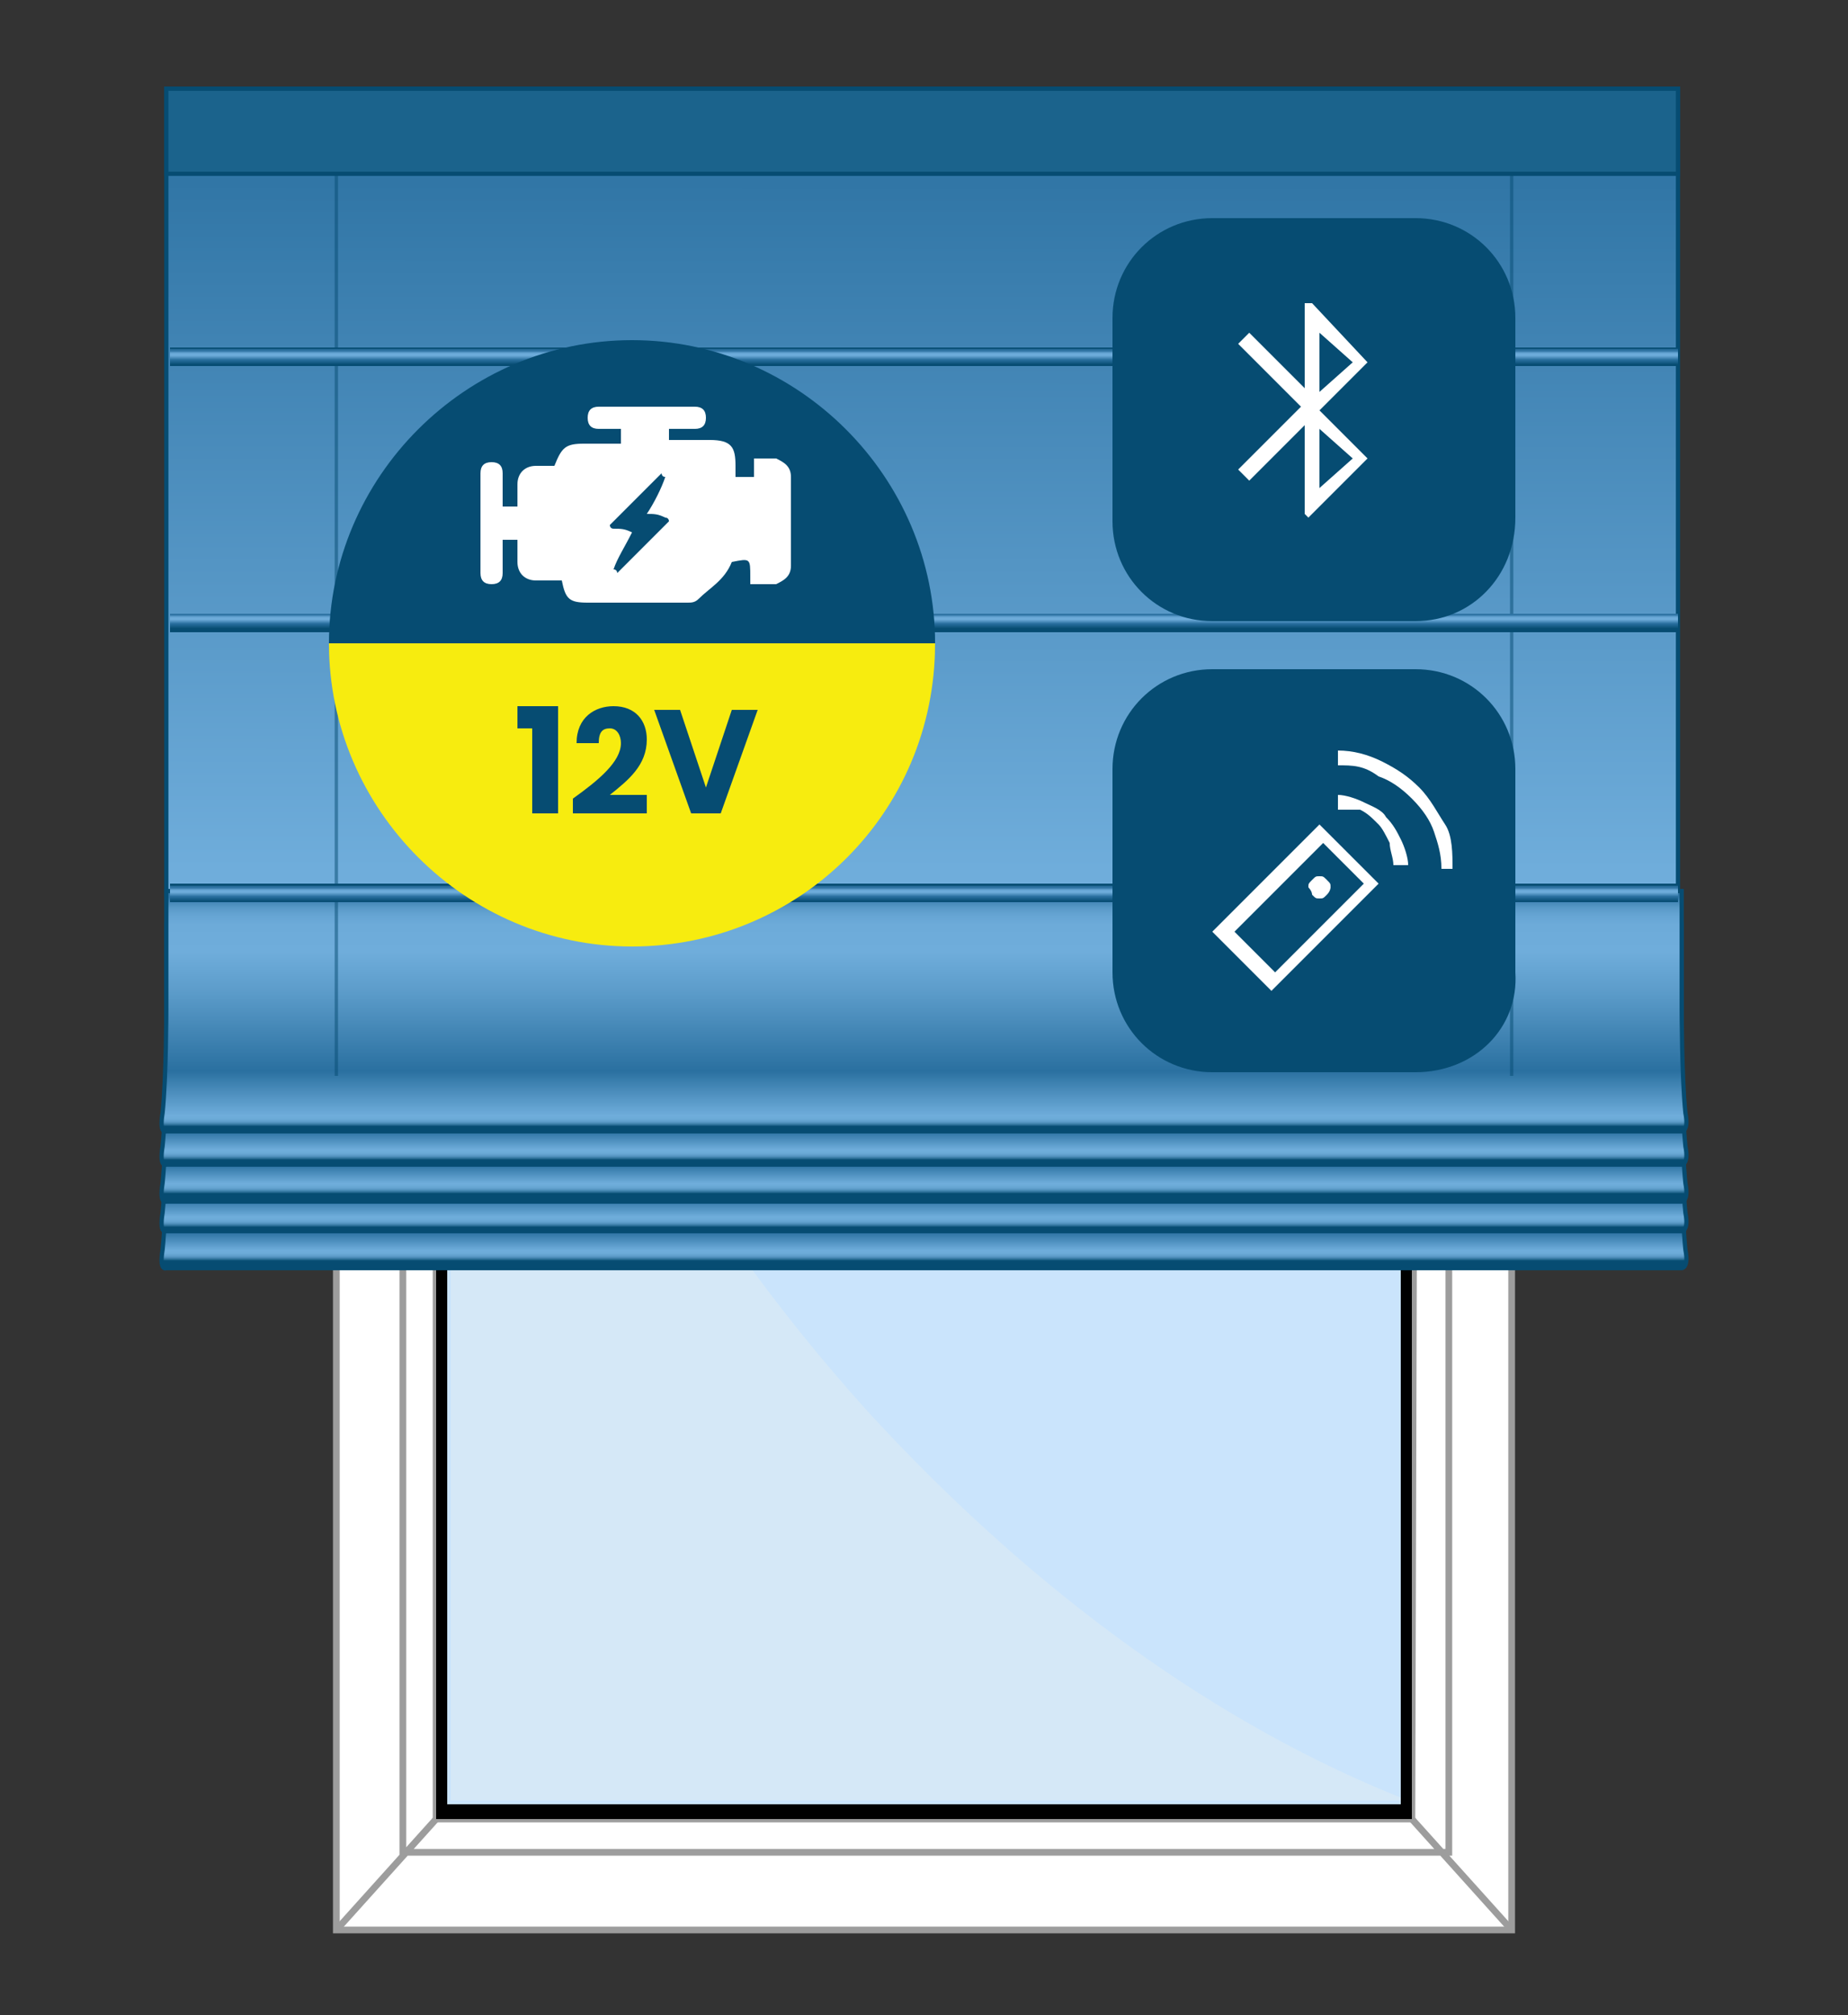 <?xml version="1.0" encoding="utf-8"?>
<!-- Generator: Adobe Illustrator 28.2.0, SVG Export Plug-In . SVG Version: 6.00 Build 0)  -->
<svg version="1.1" id="Ebene_1" xmlns="http://www.w3.org/2000/svg" xmlns:xlink="http://www.w3.org/1999/xlink" x="0px" y="0px"
	 width="50px" height="54.5px" viewBox="0 0 50 54.5" style="enable-background:new 0 0 50 54.5;" xml:space="preserve">
<rect x="0" y="0" width="50" height="54.5" fill="#333333" stroke="none"/>
<style type="text/css">
	.st0{fill:none;}
	.st1{fill:#FFFFFF;stroke:#9D9D9D;stroke-width:0.182;stroke-miterlimit:10;}
	.st2{fill:none;stroke:#9D9D9D;stroke-width:0.182;stroke-miterlimit:10;}
	.st3{fill:#CAE4FC;}
	.st4{fill:#D5E8F7;}
	.st5{fill:url(#SVGID_1_);}
	.st6{fill:url(#SVGID_00000140707692611330628660000007056877563482278792_);}
	.st7{fill:url(#SVGID_00000123400291577089523150000007411930376455856256_);}
	.st8{fill:url(#SVGID_00000133508362460886427700000008323341067085639315_);}
	.st9{fill:url(#SVGID_00000000903558016401218970000011028483318261364648_);}
	.st10{fill:url(#SVGID_00000036223410611604538470000011609699793874844818_);}
	.st11{fill:url(#SVGID_00000183250249434418119910000018300704219580911794_);}
	.st12{fill:url(#SVGID_00000170980081597801616500000005194221901344736190_);}
	.st13{fill:url(#SVGID_00000095309862519648043010000000214807083815077787_);}
	.st14{fill:url(#SVGID_00000103974393390418992060000011767848961315469753_);}
	.st15{fill:url(#SVGID_00000030477595050051757440000002906235623388570762_);}
	.st16{fill:url(#SVGID_00000134249018756276379350000012564626225827153846_);}
	.st17{fill:url(#SVGID_00000124864166286995895210000015664577166779678643_);}
	.st18{fill:url(#SVGID_00000110446264673643111290000001619550962073860507_);}
	.st19{fill:url(#SVGID_00000090253520877514909440000001367283345894397827_);}
	.st20{fill:url(#SVGID_00000101784506076048747680000018031976927885654148_);}
	.st21{fill:url(#SVGID_00000114766640539856873310000001725942250614691222_);}
	.st22{fill:url(#SVGID_00000010287836493727064390000003561214654823288721_);}
	.st23{fill:url(#SVGID_00000145039564207700150920000012861497375373001660_);}
	.st24{fill:url(#SVGID_00000183235353735417173610000005677774890610024621_);}
	.st25{fill:url(#SVGID_00000139284531344512393280000002425260158193396869_);}
	.st26{fill:url(#SVGID_00000034781361440910066210000010396563821573658510_);}
	.st27{fill:url(#SVGID_00000155144820790039427350000016590319594410408086_);}
	.st28{fill:url(#SVGID_00000039852735475640131740000011593644449867993750_);}
	.st29{fill:url(#SVGID_00000043423974055978384240000006612371094133723528_);}
	.st30{fill:url(#SVGID_00000044166593437908878800000012888988593928355200_);}
	.st31{fill:url(#SVGID_00000158002375355840991660000009154875805847375020_);}
	.st32{fill:url(#SVGID_00000080174527733813994990000004693749436813459846_);}
	.st33{fill:url(#SVGID_00000178165516653859187250000002531236238655846536_);}
	.st34{fill:url(#SVGID_00000102537347489959769630000000775132197747074971_);}
	.st35{fill:url(#SVGID_00000181050412396410226620000000401122561022700930_);}
	.st36{fill:url(#SVGID_00000086649609301343969340000004718643480620797063_);}
	.st37{fill:url(#SVGID_00000054980979974723166270000003966814898765788321_);}
	.st38{fill:url(#SVGID_00000178913807418268239030000000111859375271093659_);}
	.st39{fill:url(#SVGID_00000009563957092987160120000001673450174089598646_);}
	.st40{fill:url(#SVGID_00000016044615900354412280000003795814369142510996_);}
	.st41{fill:url(#SVGID_00000136398489893885712160000011465813129164683448_);}
	.st42{fill:url(#SVGID_00000124860853341894728460000002360923910906287750_);}
	.st43{fill:url(#SVGID_00000132793066407503854260000015915035586520905386_);}
	.st44{fill:url(#SVGID_00000088115441932573940560000004711752321287914139_);}
	.st45{fill:url(#SVGID_00000116223902732206077250000017905914074651080639_);}
	.st46{fill:url(#SVGID_00000008122552790693843490000007757593489258261145_);}
	.st47{fill:url(#SVGID_00000028298662179210784230000005965061819909527449_);}
	.st48{fill:url(#SVGID_00000173128317484735186510000015134625210935366047_);}
	.st49{fill:url(#SVGID_00000022557289872051039230000009217059872981975180_);}
	.st50{fill:url(#SVGID_00000000944497267756648750000014851157719894720951_);}
	.st51{fill:url(#SVGID_00000135648906899223506980000013255674360185513398_);}
	.st52{fill:url(#SVGID_00000179612831888808417380000013505001926083525533_);}
	.st53{fill:url(#SVGID_00000150079113772414069930000011237608179638517392_);}
	.st54{fill:url(#SVGID_00000071530513384577982290000009214618876654294401_);}
	
		.st55{fill:url(#SVGID_00000106839193075825648250000006391429570668079286_);stroke:#064C72;stroke-width:0.114;stroke-miterlimit:10;}
	
		.st56{fill:url(#SVGID_00000091728394273263597590000004603395467780082309_);stroke:#064C72;stroke-width:0.114;stroke-miterlimit:10;}
	
		.st57{fill:url(#SVGID_00000030455400421230316380000017533373150241268097_);stroke:#064C72;stroke-width:0.114;stroke-miterlimit:10;}
	
		.st58{fill:url(#SVGID_00000046326628412276711850000011429448031523184273_);stroke:#064C72;stroke-width:0.114;stroke-miterlimit:10;}
	
		.st59{fill:url(#SVGID_00000110451295669827047730000018277447398132097689_);stroke:#064C72;stroke-width:0.114;stroke-miterlimit:10;}
	
		.st60{fill:url(#SVGID_00000101806169737653088270000015918601635147243417_);stroke:#064C72;stroke-width:0.114;stroke-miterlimit:10;}
	.st61{fill:#1B638C;stroke:#064C72;stroke-width:0.114;stroke-miterlimit:10;}
	.st62{opacity:0.5;fill:#064C72;stroke:#064C72;stroke-width:9.090909e-02;stroke-miterlimit:10;enable-background:new    ;}
	.st63{fill:url(#SVGID_00000071561705702965736460000005139612869807194273_);}
	.st64{fill:url(#SVGID_00000155826098665927091090000002805751411029225101_);}
	.st65{fill:url(#SVGID_00000161614958506006655100000011125213109204186527_);}
	.st66{fill:#064C72;}
	.st67{fill:#FFFFFF;}
	.st68{fill:#F7EC0F;}
</style>
<path id="BG_00000128445073401913334130000009557089939932027537_" class="st0" d="M0,0h50v54.5H0V0z"/>
<g id="Fenster_00000163047554416299153690000003733896588979343793_">
	<path class="st1" d="M9.1,11.3v40.9h31.8V11.3H9.1z M38.2,49.2H11.8v-35h26.5L38.2,49.2z"/>
	<path class="st2" d="M11.8,49.2l-2.7,3 M38.2,49.2l2.7,3 M11.8,14.2l-2.7-2.9 M38.2,14.2l2.7-2.9 M10.9,13.3h28.3v36.8H10.9V13.3z"
		/>
	<path class="st3" d="M11.9,14.4h26.2V49H11.9V14.4z"/>
	<path class="st4" d="M23.5,38.2c-6.6-7.3-10.5-16-11.3-23.8v34.3h25.9C33,46.7,28,43.1,23.5,38.2z"/>
	<path d="M37.9,14.2H11.8v35h26.4v-35C38.2,14.2,37.9,14.2,37.9,14.2z M37.9,48.8H12.1V14.6h25.8C37.9,14.6,37.9,48.8,37.9,48.8z"/>
</g>
<radialGradient id="SVGID_1_" cx="5.071" cy="20.494" r="0.227" gradientTransform="matrix(1 0 0 -0.888 0 23.376)" gradientUnits="userSpaceOnUse">
	<stop  offset="0" style="stop-color:#FFFFFF"/>
	<stop  offset="2.100000e-02" style="stop-color:#F8F8F8"/>
	<stop  offset="0.127" style="stop-color:#DCDCDC"/>
	<stop  offset="0.232" style="stop-color:#C7C7C7"/>
	<stop  offset="0.336" style="stop-color:#BBBBBB"/>
	<stop  offset="0.438" style="stop-color:#B7B7B7"/>
	<stop  offset="0.535" style="stop-color:#A6A6A6"/>
	<stop  offset="1" style="stop-color:#595959"/>
</radialGradient>
<circle class="st5" cx="5.1" cy="5.2" r="0.2"/>
<radialGradient id="SVGID_00000009556236694671925690000009398982437979177859_" cx="5.071" cy="19.837" r="0.227" gradientTransform="matrix(1 0 0 -0.888 0 23.376)" gradientUnits="userSpaceOnUse">
	<stop  offset="0" style="stop-color:#FFFFFF"/>
	<stop  offset="2.100000e-02" style="stop-color:#F8F8F8"/>
	<stop  offset="0.127" style="stop-color:#DCDCDC"/>
	<stop  offset="0.232" style="stop-color:#C7C7C7"/>
	<stop  offset="0.336" style="stop-color:#BBBBBB"/>
	<stop  offset="0.438" style="stop-color:#B7B7B7"/>
	<stop  offset="0.535" style="stop-color:#A6A6A6"/>
	<stop  offset="1" style="stop-color:#595959"/>
</radialGradient>
<circle style="fill:url(#SVGID_00000009556236694671925690000009398982437979177859_);" cx="5.1" cy="5.8" r="0.2"/>
<radialGradient id="SVGID_00000159470616778573931800000003890494051102890149_" cx="5.071" cy="19.178" r="0.227" gradientTransform="matrix(1 0 0 -0.888 0 23.376)" gradientUnits="userSpaceOnUse">
	<stop  offset="0" style="stop-color:#FFFFFF"/>
	<stop  offset="2.100000e-02" style="stop-color:#F8F8F8"/>
	<stop  offset="0.127" style="stop-color:#DCDCDC"/>
	<stop  offset="0.232" style="stop-color:#C7C7C7"/>
	<stop  offset="0.336" style="stop-color:#BBBBBB"/>
	<stop  offset="0.438" style="stop-color:#B7B7B7"/>
	<stop  offset="0.535" style="stop-color:#A6A6A6"/>
	<stop  offset="1" style="stop-color:#595959"/>
</radialGradient>
<circle style="fill:url(#SVGID_00000159470616778573931800000003890494051102890149_);" cx="5.1" cy="6.3" r="0.2"/>
<radialGradient id="SVGID_00000149350564253233205760000007579938296769726095_" cx="5.071" cy="18.521" r="0.227" gradientTransform="matrix(1 0 0 -0.888 0 23.376)" gradientUnits="userSpaceOnUse">
	<stop  offset="0" style="stop-color:#FFFFFF"/>
	<stop  offset="2.100000e-02" style="stop-color:#F8F8F8"/>
	<stop  offset="0.127" style="stop-color:#DCDCDC"/>
	<stop  offset="0.232" style="stop-color:#C7C7C7"/>
	<stop  offset="0.336" style="stop-color:#BBBBBB"/>
	<stop  offset="0.438" style="stop-color:#B7B7B7"/>
	<stop  offset="0.535" style="stop-color:#A6A6A6"/>
	<stop  offset="1" style="stop-color:#595959"/>
</radialGradient>
<circle style="fill:url(#SVGID_00000149350564253233205760000007579938296769726095_);" cx="5.1" cy="6.9" r="0.2"/>
<radialGradient id="SVGID_00000022549280004964038070000012388619966486577568_" cx="5.071" cy="17.863" r="0.227" gradientTransform="matrix(1 0 0 -0.888 0 23.376)" gradientUnits="userSpaceOnUse">
	<stop  offset="0" style="stop-color:#FFFFFF"/>
	<stop  offset="2.100000e-02" style="stop-color:#F8F8F8"/>
	<stop  offset="0.127" style="stop-color:#DCDCDC"/>
	<stop  offset="0.232" style="stop-color:#C7C7C7"/>
	<stop  offset="0.336" style="stop-color:#BBBBBB"/>
	<stop  offset="0.438" style="stop-color:#B7B7B7"/>
	<stop  offset="0.535" style="stop-color:#A6A6A6"/>
	<stop  offset="1" style="stop-color:#595959"/>
</radialGradient>
<circle style="fill:url(#SVGID_00000022549280004964038070000012388619966486577568_);" cx="5.1" cy="7.5" r="0.2"/>
<radialGradient id="SVGID_00000031896828737226339660000013728183658576252860_" cx="5.071" cy="17.206" r="0.227" gradientTransform="matrix(1 0 0 -0.888 0 23.376)" gradientUnits="userSpaceOnUse">
	<stop  offset="0" style="stop-color:#FFFFFF"/>
	<stop  offset="2.100000e-02" style="stop-color:#F8F8F8"/>
	<stop  offset="0.127" style="stop-color:#DCDCDC"/>
	<stop  offset="0.232" style="stop-color:#C7C7C7"/>
	<stop  offset="0.336" style="stop-color:#BBBBBB"/>
	<stop  offset="0.438" style="stop-color:#B7B7B7"/>
	<stop  offset="0.535" style="stop-color:#A6A6A6"/>
	<stop  offset="1" style="stop-color:#595959"/>
</radialGradient>
<circle style="fill:url(#SVGID_00000031896828737226339660000013728183658576252860_);" cx="5.1" cy="8.1" r="0.2"/>
<radialGradient id="SVGID_00000013194770364835772760000017243367942177149860_" cx="5.071" cy="16.549" r="0.227" gradientTransform="matrix(1 0 0 -0.888 0 23.376)" gradientUnits="userSpaceOnUse">
	<stop  offset="0" style="stop-color:#FFFFFF"/>
	<stop  offset="2.100000e-02" style="stop-color:#F8F8F8"/>
	<stop  offset="0.127" style="stop-color:#DCDCDC"/>
	<stop  offset="0.232" style="stop-color:#C7C7C7"/>
	<stop  offset="0.336" style="stop-color:#BBBBBB"/>
	<stop  offset="0.438" style="stop-color:#B7B7B7"/>
	<stop  offset="0.535" style="stop-color:#A6A6A6"/>
	<stop  offset="1" style="stop-color:#595959"/>
</radialGradient>
<circle style="fill:url(#SVGID_00000013194770364835772760000017243367942177149860_);" cx="5.1" cy="8.7" r="0.2"/>
<radialGradient id="SVGID_00000013891731947437281260000013787779333655447948_" cx="5.071" cy="15.892" r="0.227" gradientTransform="matrix(1 0 0 -0.888 0 23.376)" gradientUnits="userSpaceOnUse">
	<stop  offset="0" style="stop-color:#FFFFFF"/>
	<stop  offset="2.100000e-02" style="stop-color:#F8F8F8"/>
	<stop  offset="0.127" style="stop-color:#DCDCDC"/>
	<stop  offset="0.232" style="stop-color:#C7C7C7"/>
	<stop  offset="0.336" style="stop-color:#BBBBBB"/>
	<stop  offset="0.438" style="stop-color:#B7B7B7"/>
	<stop  offset="0.535" style="stop-color:#A6A6A6"/>
	<stop  offset="1" style="stop-color:#595959"/>
</radialGradient>
<circle style="fill:url(#SVGID_00000013891731947437281260000013787779333655447948_);" cx="5.1" cy="9.3" r="0.2"/>
<radialGradient id="SVGID_00000173858522987562240690000012607884439218001585_" cx="5.071" cy="15.235" r="0.227" gradientTransform="matrix(1 0 0 -0.888 0 23.376)" gradientUnits="userSpaceOnUse">
	<stop  offset="0" style="stop-color:#FFFFFF"/>
	<stop  offset="2.100000e-02" style="stop-color:#F8F8F8"/>
	<stop  offset="0.127" style="stop-color:#DCDCDC"/>
	<stop  offset="0.232" style="stop-color:#C7C7C7"/>
	<stop  offset="0.336" style="stop-color:#BBBBBB"/>
	<stop  offset="0.438" style="stop-color:#B7B7B7"/>
	<stop  offset="0.535" style="stop-color:#A6A6A6"/>
	<stop  offset="1" style="stop-color:#595959"/>
</radialGradient>
<circle style="fill:url(#SVGID_00000173858522987562240690000012607884439218001585_);" cx="5.1" cy="9.8" r="0.2"/>
<radialGradient id="SVGID_00000165225801479285541500000004911220801425914037_" cx="5.071" cy="14.576" r="0.227" gradientTransform="matrix(1 0 0 -0.888 0 23.376)" gradientUnits="userSpaceOnUse">
	<stop  offset="0" style="stop-color:#FFFFFF"/>
	<stop  offset="2.100000e-02" style="stop-color:#F8F8F8"/>
	<stop  offset="0.127" style="stop-color:#DCDCDC"/>
	<stop  offset="0.232" style="stop-color:#C7C7C7"/>
	<stop  offset="0.336" style="stop-color:#BBBBBB"/>
	<stop  offset="0.438" style="stop-color:#B7B7B7"/>
	<stop  offset="0.535" style="stop-color:#A6A6A6"/>
	<stop  offset="1" style="stop-color:#595959"/>
</radialGradient>
<circle style="fill:url(#SVGID_00000165225801479285541500000004911220801425914037_);" cx="5.1" cy="10.4" r="0.2"/>
<radialGradient id="SVGID_00000142865135486657127180000008025367009408767143_" cx="5.071" cy="13.919" r="0.227" gradientTransform="matrix(1 0 0 -0.888 0 23.376)" gradientUnits="userSpaceOnUse">
	<stop  offset="0" style="stop-color:#FFFFFF"/>
	<stop  offset="2.100000e-02" style="stop-color:#F8F8F8"/>
	<stop  offset="0.127" style="stop-color:#DCDCDC"/>
	<stop  offset="0.232" style="stop-color:#C7C7C7"/>
	<stop  offset="0.336" style="stop-color:#BBBBBB"/>
	<stop  offset="0.438" style="stop-color:#B7B7B7"/>
	<stop  offset="0.535" style="stop-color:#A6A6A6"/>
	<stop  offset="1" style="stop-color:#595959"/>
</radialGradient>
<circle style="fill:url(#SVGID_00000142865135486657127180000008025367009408767143_);" cx="5.1" cy="11" r="0.2"/>
<radialGradient id="SVGID_00000165205645890326391520000008627761870182893229_" cx="5.071" cy="13.262" r="0.227" gradientTransform="matrix(1 0 0 -0.888 0 23.376)" gradientUnits="userSpaceOnUse">
	<stop  offset="0" style="stop-color:#FFFFFF"/>
	<stop  offset="2.100000e-02" style="stop-color:#F8F8F8"/>
	<stop  offset="0.127" style="stop-color:#DCDCDC"/>
	<stop  offset="0.232" style="stop-color:#C7C7C7"/>
	<stop  offset="0.336" style="stop-color:#BBBBBB"/>
	<stop  offset="0.438" style="stop-color:#B7B7B7"/>
	<stop  offset="0.535" style="stop-color:#A6A6A6"/>
	<stop  offset="1" style="stop-color:#595959"/>
</radialGradient>
<circle style="fill:url(#SVGID_00000165205645890326391520000008627761870182893229_);" cx="5.1" cy="11.6" r="0.2"/>
<radialGradient id="SVGID_00000081622807490847079670000005141972397158747554_" cx="5.071" cy="12.604" r="0.227" gradientTransform="matrix(1 0 0 -0.888 0 23.376)" gradientUnits="userSpaceOnUse">
	<stop  offset="0" style="stop-color:#FFFFFF"/>
	<stop  offset="2.100000e-02" style="stop-color:#F8F8F8"/>
	<stop  offset="0.127" style="stop-color:#DCDCDC"/>
	<stop  offset="0.232" style="stop-color:#C7C7C7"/>
	<stop  offset="0.336" style="stop-color:#BBBBBB"/>
	<stop  offset="0.438" style="stop-color:#B7B7B7"/>
	<stop  offset="0.535" style="stop-color:#A6A6A6"/>
	<stop  offset="1" style="stop-color:#595959"/>
</radialGradient>
<circle style="fill:url(#SVGID_00000081622807490847079670000005141972397158747554_);" cx="5.1" cy="12.2" r="0.2"/>
<radialGradient id="SVGID_00000160888476764780686920000015932599919602696609_" cx="5.071" cy="11.947" r="0.227" gradientTransform="matrix(1 0 0 -0.888 0 23.376)" gradientUnits="userSpaceOnUse">
	<stop  offset="0" style="stop-color:#FFFFFF"/>
	<stop  offset="2.100000e-02" style="stop-color:#F8F8F8"/>
	<stop  offset="0.127" style="stop-color:#DCDCDC"/>
	<stop  offset="0.232" style="stop-color:#C7C7C7"/>
	<stop  offset="0.336" style="stop-color:#BBBBBB"/>
	<stop  offset="0.438" style="stop-color:#B7B7B7"/>
	<stop  offset="0.535" style="stop-color:#A6A6A6"/>
	<stop  offset="1" style="stop-color:#595959"/>
</radialGradient>
<circle style="fill:url(#SVGID_00000160888476764780686920000015932599919602696609_);" cx="5.1" cy="12.8" r="0.2"/>
<radialGradient id="SVGID_00000129902639769788037950000009403179756694125729_" cx="5.071" cy="11.29" r="0.227" gradientTransform="matrix(1 0 0 -0.888 0 23.376)" gradientUnits="userSpaceOnUse">
	<stop  offset="0" style="stop-color:#FFFFFF"/>
	<stop  offset="2.100000e-02" style="stop-color:#F8F8F8"/>
	<stop  offset="0.127" style="stop-color:#DCDCDC"/>
	<stop  offset="0.232" style="stop-color:#C7C7C7"/>
	<stop  offset="0.336" style="stop-color:#BBBBBB"/>
	<stop  offset="0.438" style="stop-color:#B7B7B7"/>
	<stop  offset="0.535" style="stop-color:#A6A6A6"/>
	<stop  offset="1" style="stop-color:#595959"/>
</radialGradient>
<circle style="fill:url(#SVGID_00000129902639769788037950000009403179756694125729_);" cx="5.1" cy="13.3" r="0.2"/>
<radialGradient id="SVGID_00000172423401684183571580000017791928454219254697_" cx="5.071" cy="10.633" r="0.227" gradientTransform="matrix(1 0 0 -0.888 0 23.376)" gradientUnits="userSpaceOnUse">
	<stop  offset="0" style="stop-color:#FFFFFF"/>
	<stop  offset="2.100000e-02" style="stop-color:#F8F8F8"/>
	<stop  offset="0.127" style="stop-color:#DCDCDC"/>
	<stop  offset="0.232" style="stop-color:#C7C7C7"/>
	<stop  offset="0.336" style="stop-color:#BBBBBB"/>
	<stop  offset="0.438" style="stop-color:#B7B7B7"/>
	<stop  offset="0.535" style="stop-color:#A6A6A6"/>
	<stop  offset="1" style="stop-color:#595959"/>
</radialGradient>
<circle style="fill:url(#SVGID_00000172423401684183571580000017791928454219254697_);" cx="5.1" cy="13.9" r="0.2"/>
<radialGradient id="SVGID_00000157281043911853424020000009952489649999823776_" cx="5.071" cy="9.975" r="0.227" gradientTransform="matrix(1 0 0 -0.888 0 23.376)" gradientUnits="userSpaceOnUse">
	<stop  offset="0" style="stop-color:#FFFFFF"/>
	<stop  offset="2.100000e-02" style="stop-color:#F8F8F8"/>
	<stop  offset="0.127" style="stop-color:#DCDCDC"/>
	<stop  offset="0.232" style="stop-color:#C7C7C7"/>
	<stop  offset="0.336" style="stop-color:#BBBBBB"/>
	<stop  offset="0.438" style="stop-color:#B7B7B7"/>
	<stop  offset="0.535" style="stop-color:#A6A6A6"/>
	<stop  offset="1" style="stop-color:#595959"/>
</radialGradient>
<circle style="fill:url(#SVGID_00000157281043911853424020000009952489649999823776_);" cx="5.1" cy="14.5" r="0.2"/>
<radialGradient id="SVGID_00000148631455795271768170000001408633628684330924_" cx="5.071" cy="9.318" r="0.227" gradientTransform="matrix(1 0 0 -0.888 0 23.376)" gradientUnits="userSpaceOnUse">
	<stop  offset="0" style="stop-color:#FFFFFF"/>
	<stop  offset="2.100000e-02" style="stop-color:#F8F8F8"/>
	<stop  offset="0.127" style="stop-color:#DCDCDC"/>
	<stop  offset="0.232" style="stop-color:#C7C7C7"/>
	<stop  offset="0.336" style="stop-color:#BBBBBB"/>
	<stop  offset="0.438" style="stop-color:#B7B7B7"/>
	<stop  offset="0.535" style="stop-color:#A6A6A6"/>
	<stop  offset="1" style="stop-color:#595959"/>
</radialGradient>
<circle style="fill:url(#SVGID_00000148631455795271768170000001408633628684330924_);" cx="5.1" cy="15.1" r="0.2"/>
<radialGradient id="SVGID_00000132790008338392747020000012192205887851978664_" cx="5.071" cy="8.659" r="0.227" gradientTransform="matrix(1 0 0 -0.888 0 23.376)" gradientUnits="userSpaceOnUse">
	<stop  offset="0" style="stop-color:#FFFFFF"/>
	<stop  offset="2.100000e-02" style="stop-color:#F8F8F8"/>
	<stop  offset="0.127" style="stop-color:#DCDCDC"/>
	<stop  offset="0.232" style="stop-color:#C7C7C7"/>
	<stop  offset="0.336" style="stop-color:#BBBBBB"/>
	<stop  offset="0.438" style="stop-color:#B7B7B7"/>
	<stop  offset="0.535" style="stop-color:#A6A6A6"/>
	<stop  offset="1" style="stop-color:#595959"/>
</radialGradient>
<circle style="fill:url(#SVGID_00000132790008338392747020000012192205887851978664_);" cx="5.1" cy="15.7" r="0.2"/>
<radialGradient id="SVGID_00000050631916381302629070000014749000083386391170_" cx="5.071" cy="8.002" r="0.227" gradientTransform="matrix(1 0 0 -0.888 0 23.376)" gradientUnits="userSpaceOnUse">
	<stop  offset="0" style="stop-color:#FFFFFF"/>
	<stop  offset="2.100000e-02" style="stop-color:#F8F8F8"/>
	<stop  offset="0.127" style="stop-color:#DCDCDC"/>
	<stop  offset="0.232" style="stop-color:#C7C7C7"/>
	<stop  offset="0.336" style="stop-color:#BBBBBB"/>
	<stop  offset="0.438" style="stop-color:#B7B7B7"/>
	<stop  offset="0.535" style="stop-color:#A6A6A6"/>
	<stop  offset="1" style="stop-color:#595959"/>
</radialGradient>
<circle style="fill:url(#SVGID_00000050631916381302629070000014749000083386391170_);" cx="5.1" cy="16.3" r="0.2"/>
<radialGradient id="SVGID_00000075841965503874521700000000048214208132279710_" cx="5.071" cy="7.346" r="0.227" gradientTransform="matrix(1 0 0 -0.888 0 23.376)" gradientUnits="userSpaceOnUse">
	<stop  offset="0" style="stop-color:#FFFFFF"/>
	<stop  offset="2.100000e-02" style="stop-color:#F8F8F8"/>
	<stop  offset="0.127" style="stop-color:#DCDCDC"/>
	<stop  offset="0.232" style="stop-color:#C7C7C7"/>
	<stop  offset="0.336" style="stop-color:#BBBBBB"/>
	<stop  offset="0.438" style="stop-color:#B7B7B7"/>
	<stop  offset="0.535" style="stop-color:#A6A6A6"/>
	<stop  offset="1" style="stop-color:#595959"/>
</radialGradient>
<circle style="fill:url(#SVGID_00000075841965503874521700000000048214208132279710_);" cx="5.1" cy="16.9" r="0.2"/>
<radialGradient id="SVGID_00000109026946050428641300000009068057774874739849_" cx="5.071" cy="6.688" r="0.227" gradientTransform="matrix(1 0 0 -0.888 0 23.376)" gradientUnits="userSpaceOnUse">
	<stop  offset="0" style="stop-color:#FFFFFF"/>
	<stop  offset="2.100000e-02" style="stop-color:#F8F8F8"/>
	<stop  offset="0.127" style="stop-color:#DCDCDC"/>
	<stop  offset="0.232" style="stop-color:#C7C7C7"/>
	<stop  offset="0.336" style="stop-color:#BBBBBB"/>
	<stop  offset="0.438" style="stop-color:#B7B7B7"/>
	<stop  offset="0.535" style="stop-color:#A6A6A6"/>
	<stop  offset="1" style="stop-color:#595959"/>
</radialGradient>
<circle style="fill:url(#SVGID_00000109026946050428641300000009068057774874739849_);" cx="5.1" cy="17.4" r="0.2"/>
<radialGradient id="SVGID_00000072981106313012561110000011846028767181697166_" cx="5.071" cy="6.03" r="0.227" gradientTransform="matrix(1 0 0 -0.888 0 23.376)" gradientUnits="userSpaceOnUse">
	<stop  offset="0" style="stop-color:#FFFFFF"/>
	<stop  offset="2.100000e-02" style="stop-color:#F8F8F8"/>
	<stop  offset="0.127" style="stop-color:#DCDCDC"/>
	<stop  offset="0.232" style="stop-color:#C7C7C7"/>
	<stop  offset="0.336" style="stop-color:#BBBBBB"/>
	<stop  offset="0.438" style="stop-color:#B7B7B7"/>
	<stop  offset="0.535" style="stop-color:#A6A6A6"/>
	<stop  offset="1" style="stop-color:#595959"/>
</radialGradient>
<circle style="fill:url(#SVGID_00000072981106313012561110000011846028767181697166_);" cx="5.1" cy="18" r="0.2"/>
<radialGradient id="SVGID_00000111166874353937797980000001551984705884000679_" cx="5.071" cy="5.372" r="0.227" gradientTransform="matrix(1 0 0 -0.888 0 23.376)" gradientUnits="userSpaceOnUse">
	<stop  offset="0" style="stop-color:#FFFFFF"/>
	<stop  offset="2.100000e-02" style="stop-color:#F8F8F8"/>
	<stop  offset="0.127" style="stop-color:#DCDCDC"/>
	<stop  offset="0.232" style="stop-color:#C7C7C7"/>
	<stop  offset="0.336" style="stop-color:#BBBBBB"/>
	<stop  offset="0.438" style="stop-color:#B7B7B7"/>
	<stop  offset="0.535" style="stop-color:#A6A6A6"/>
	<stop  offset="1" style="stop-color:#595959"/>
</radialGradient>
<circle style="fill:url(#SVGID_00000111166874353937797980000001551984705884000679_);" cx="5.1" cy="18.6" r="0.2"/>
<radialGradient id="SVGID_00000172411816166674155870000016419352495157337742_" cx="5.071" cy="4.715" r="0.227" gradientTransform="matrix(1 0 0 -0.888 0 23.376)" gradientUnits="userSpaceOnUse">
	<stop  offset="0" style="stop-color:#FFFFFF"/>
	<stop  offset="2.100000e-02" style="stop-color:#F8F8F8"/>
	<stop  offset="0.127" style="stop-color:#DCDCDC"/>
	<stop  offset="0.232" style="stop-color:#C7C7C7"/>
	<stop  offset="0.336" style="stop-color:#BBBBBB"/>
	<stop  offset="0.438" style="stop-color:#B7B7B7"/>
	<stop  offset="0.535" style="stop-color:#A6A6A6"/>
	<stop  offset="1" style="stop-color:#595959"/>
</radialGradient>
<circle style="fill:url(#SVGID_00000172411816166674155870000016419352495157337742_);" cx="5.1" cy="19.2" r="0.2"/>
<radialGradient id="SVGID_00000067918132088944245270000014670269898182683050_" cx="5.071" cy="4.058" r="0.227" gradientTransform="matrix(1 0 0 -0.888 0 23.376)" gradientUnits="userSpaceOnUse">
	<stop  offset="0" style="stop-color:#FFFFFF"/>
	<stop  offset="2.100000e-02" style="stop-color:#F8F8F8"/>
	<stop  offset="0.127" style="stop-color:#DCDCDC"/>
	<stop  offset="0.232" style="stop-color:#C7C7C7"/>
	<stop  offset="0.336" style="stop-color:#BBBBBB"/>
	<stop  offset="0.438" style="stop-color:#B7B7B7"/>
	<stop  offset="0.535" style="stop-color:#A6A6A6"/>
	<stop  offset="1" style="stop-color:#595959"/>
</radialGradient>
<circle style="fill:url(#SVGID_00000067918132088944245270000014670269898182683050_);" cx="5.1" cy="19.8" r="0.2"/>
<radialGradient id="SVGID_00000023271982504110853080000004929473767270993591_" cx="5.071" cy="3.401" r="0.227" gradientTransform="matrix(1 0 0 -0.888 0 23.376)" gradientUnits="userSpaceOnUse">
	<stop  offset="0" style="stop-color:#FFFFFF"/>
	<stop  offset="2.100000e-02" style="stop-color:#F8F8F8"/>
	<stop  offset="0.127" style="stop-color:#DCDCDC"/>
	<stop  offset="0.232" style="stop-color:#C7C7C7"/>
	<stop  offset="0.336" style="stop-color:#BBBBBB"/>
	<stop  offset="0.438" style="stop-color:#B7B7B7"/>
	<stop  offset="0.535" style="stop-color:#A6A6A6"/>
	<stop  offset="1" style="stop-color:#595959"/>
</radialGradient>
<circle style="fill:url(#SVGID_00000023271982504110853080000004929473767270993591_);" cx="5.1" cy="20.4" r="0.2"/>
<radialGradient id="SVGID_00000042013839074519403950000007607633069579290002_" cx="5.071" cy="2.743" r="0.227" gradientTransform="matrix(1 0 0 -0.888 0 23.376)" gradientUnits="userSpaceOnUse">
	<stop  offset="0" style="stop-color:#FFFFFF"/>
	<stop  offset="2.100000e-02" style="stop-color:#F8F8F8"/>
	<stop  offset="0.127" style="stop-color:#DCDCDC"/>
	<stop  offset="0.232" style="stop-color:#C7C7C7"/>
	<stop  offset="0.336" style="stop-color:#BBBBBB"/>
	<stop  offset="0.438" style="stop-color:#B7B7B7"/>
	<stop  offset="0.535" style="stop-color:#A6A6A6"/>
	<stop  offset="1" style="stop-color:#595959"/>
</radialGradient>
<circle style="fill:url(#SVGID_00000042013839074519403950000007607633069579290002_);" cx="5.1" cy="20.9" r="0.2"/>
<radialGradient id="SVGID_00000128465112055738601570000005274792679581707409_" cx="5.071" cy="2.086" r="0.227" gradientTransform="matrix(1 0 0 -0.888 0 23.376)" gradientUnits="userSpaceOnUse">
	<stop  offset="0" style="stop-color:#FFFFFF"/>
	<stop  offset="2.100000e-02" style="stop-color:#F8F8F8"/>
	<stop  offset="0.127" style="stop-color:#DCDCDC"/>
	<stop  offset="0.232" style="stop-color:#C7C7C7"/>
	<stop  offset="0.336" style="stop-color:#BBBBBB"/>
	<stop  offset="0.438" style="stop-color:#B7B7B7"/>
	<stop  offset="0.535" style="stop-color:#A6A6A6"/>
	<stop  offset="1" style="stop-color:#595959"/>
</radialGradient>
<circle style="fill:url(#SVGID_00000128465112055738601570000005274792679581707409_);" cx="5.1" cy="21.5" r="0.2"/>
<radialGradient id="SVGID_00000042004490068673118550000010886188960553510305_" cx="5.071" cy="1.429" r="0.227" gradientTransform="matrix(1 0 0 -0.888 0 23.376)" gradientUnits="userSpaceOnUse">
	<stop  offset="0" style="stop-color:#FFFFFF"/>
	<stop  offset="2.100000e-02" style="stop-color:#F8F8F8"/>
	<stop  offset="0.127" style="stop-color:#DCDCDC"/>
	<stop  offset="0.232" style="stop-color:#C7C7C7"/>
	<stop  offset="0.336" style="stop-color:#BBBBBB"/>
	<stop  offset="0.438" style="stop-color:#B7B7B7"/>
	<stop  offset="0.535" style="stop-color:#A6A6A6"/>
	<stop  offset="1" style="stop-color:#595959"/>
</radialGradient>
<circle style="fill:url(#SVGID_00000042004490068673118550000010886188960553510305_);" cx="5.1" cy="22.1" r="0.2"/>
<radialGradient id="SVGID_00000060711559862423559750000008968811897664596615_" cx="5.071" cy="0.77" r="0.227" gradientTransform="matrix(1 0 0 -0.888 0 23.376)" gradientUnits="userSpaceOnUse">
	<stop  offset="0" style="stop-color:#FFFFFF"/>
	<stop  offset="2.100000e-02" style="stop-color:#F8F8F8"/>
	<stop  offset="0.127" style="stop-color:#DCDCDC"/>
	<stop  offset="0.232" style="stop-color:#C7C7C7"/>
	<stop  offset="0.336" style="stop-color:#BBBBBB"/>
	<stop  offset="0.438" style="stop-color:#B7B7B7"/>
	<stop  offset="0.535" style="stop-color:#A6A6A6"/>
	<stop  offset="1" style="stop-color:#595959"/>
</radialGradient>
<circle style="fill:url(#SVGID_00000060711559862423559750000008968811897664596615_);" cx="5.1" cy="22.7" r="0.2"/>
<radialGradient id="SVGID_00000132804409777066039340000009430918864256922526_" cx="5.071" cy="0.114" r="0.227" gradientTransform="matrix(1 0 0 -0.888 0 23.376)" gradientUnits="userSpaceOnUse">
	<stop  offset="0" style="stop-color:#FFFFFF"/>
	<stop  offset="2.100000e-02" style="stop-color:#F8F8F8"/>
	<stop  offset="0.127" style="stop-color:#DCDCDC"/>
	<stop  offset="0.232" style="stop-color:#C7C7C7"/>
	<stop  offset="0.336" style="stop-color:#BBBBBB"/>
	<stop  offset="0.438" style="stop-color:#B7B7B7"/>
	<stop  offset="0.535" style="stop-color:#A6A6A6"/>
	<stop  offset="1" style="stop-color:#595959"/>
</radialGradient>
<circle style="fill:url(#SVGID_00000132804409777066039340000009430918864256922526_);" cx="5.1" cy="23.3" r="0.2"/>
<radialGradient id="SVGID_00000089568584217323970850000007462702416735829657_" cx="5.071" cy="-0.544" r="0.227" gradientTransform="matrix(1 0 0 -0.888 0 23.376)" gradientUnits="userSpaceOnUse">
	<stop  offset="0" style="stop-color:#FFFFFF"/>
	<stop  offset="2.100000e-02" style="stop-color:#F8F8F8"/>
	<stop  offset="0.127" style="stop-color:#DCDCDC"/>
	<stop  offset="0.232" style="stop-color:#C7C7C7"/>
	<stop  offset="0.336" style="stop-color:#BBBBBB"/>
	<stop  offset="0.438" style="stop-color:#B7B7B7"/>
	<stop  offset="0.535" style="stop-color:#A6A6A6"/>
	<stop  offset="1" style="stop-color:#595959"/>
</radialGradient>
<circle style="fill:url(#SVGID_00000089568584217323970850000007462702416735829657_);" cx="5.1" cy="23.9" r="0.2"/>
<radialGradient id="SVGID_00000170966593999408709290000003034203691365528232_" cx="5.071" cy="-1.202" r="0.227" gradientTransform="matrix(1 0 0 -0.888 0 23.376)" gradientUnits="userSpaceOnUse">
	<stop  offset="0" style="stop-color:#FFFFFF"/>
	<stop  offset="2.100000e-02" style="stop-color:#F8F8F8"/>
	<stop  offset="0.127" style="stop-color:#DCDCDC"/>
	<stop  offset="0.232" style="stop-color:#C7C7C7"/>
	<stop  offset="0.336" style="stop-color:#BBBBBB"/>
	<stop  offset="0.438" style="stop-color:#B7B7B7"/>
	<stop  offset="0.535" style="stop-color:#A6A6A6"/>
	<stop  offset="1" style="stop-color:#595959"/>
</radialGradient>
<circle style="fill:url(#SVGID_00000170966593999408709290000003034203691365528232_);" cx="5.1" cy="24.4" r="0.2"/>
<radialGradient id="SVGID_00000093137026844736372860000015437365907403304368_" cx="5.071" cy="-1.859" r="0.227" gradientTransform="matrix(1 0 0 -0.888 0 23.376)" gradientUnits="userSpaceOnUse">
	<stop  offset="0" style="stop-color:#FFFFFF"/>
	<stop  offset="2.100000e-02" style="stop-color:#F8F8F8"/>
	<stop  offset="0.127" style="stop-color:#DCDCDC"/>
	<stop  offset="0.232" style="stop-color:#C7C7C7"/>
	<stop  offset="0.336" style="stop-color:#BBBBBB"/>
	<stop  offset="0.438" style="stop-color:#B7B7B7"/>
	<stop  offset="0.535" style="stop-color:#A6A6A6"/>
	<stop  offset="1" style="stop-color:#595959"/>
</radialGradient>
<circle style="fill:url(#SVGID_00000093137026844736372860000015437365907403304368_);" cx="5.1" cy="25" r="0.2"/>
<radialGradient id="SVGID_00000011714022168556829440000009416309941613338799_" cx="5.071" cy="-2.517" r="0.227" gradientTransform="matrix(1 0 0 -0.888 0 23.376)" gradientUnits="userSpaceOnUse">
	<stop  offset="0" style="stop-color:#FFFFFF"/>
	<stop  offset="2.100000e-02" style="stop-color:#F8F8F8"/>
	<stop  offset="0.127" style="stop-color:#DCDCDC"/>
	<stop  offset="0.232" style="stop-color:#C7C7C7"/>
	<stop  offset="0.336" style="stop-color:#BBBBBB"/>
	<stop  offset="0.438" style="stop-color:#B7B7B7"/>
	<stop  offset="0.535" style="stop-color:#A6A6A6"/>
	<stop  offset="1" style="stop-color:#595959"/>
</radialGradient>
<circle style="fill:url(#SVGID_00000011714022168556829440000009416309941613338799_);" cx="5.1" cy="25.6" r="0.2"/>
<radialGradient id="SVGID_00000038379741333139219140000006776001058320085643_" cx="5.071" cy="-3.174" r="0.227" gradientTransform="matrix(1 0 0 -0.888 0 23.376)" gradientUnits="userSpaceOnUse">
	<stop  offset="0" style="stop-color:#FFFFFF"/>
	<stop  offset="2.100000e-02" style="stop-color:#F8F8F8"/>
	<stop  offset="0.127" style="stop-color:#DCDCDC"/>
	<stop  offset="0.232" style="stop-color:#C7C7C7"/>
	<stop  offset="0.336" style="stop-color:#BBBBBB"/>
	<stop  offset="0.438" style="stop-color:#B7B7B7"/>
	<stop  offset="0.535" style="stop-color:#A6A6A6"/>
	<stop  offset="1" style="stop-color:#595959"/>
</radialGradient>
<circle style="fill:url(#SVGID_00000038379741333139219140000006776001058320085643_);" cx="5.1" cy="26.2" r="0.2"/>
<radialGradient id="SVGID_00000176018929856340180700000000500703745217282218_" cx="5.071" cy="-3.832" r="0.227" gradientTransform="matrix(1 0 0 -0.888 0 23.376)" gradientUnits="userSpaceOnUse">
	<stop  offset="0" style="stop-color:#FFFFFF"/>
	<stop  offset="2.100000e-02" style="stop-color:#F8F8F8"/>
	<stop  offset="0.127" style="stop-color:#DCDCDC"/>
	<stop  offset="0.232" style="stop-color:#C7C7C7"/>
	<stop  offset="0.336" style="stop-color:#BBBBBB"/>
	<stop  offset="0.438" style="stop-color:#B7B7B7"/>
	<stop  offset="0.535" style="stop-color:#A6A6A6"/>
	<stop  offset="1" style="stop-color:#595959"/>
</radialGradient>
<circle style="fill:url(#SVGID_00000176018929856340180700000000500703745217282218_);" cx="5.1" cy="26.8" r="0.2"/>
<radialGradient id="SVGID_00000051373561268747859980000001346565283298769341_" cx="5.071" cy="-4.489" r="0.227" gradientTransform="matrix(1 0 0 -0.888 0 23.376)" gradientUnits="userSpaceOnUse">
	<stop  offset="0" style="stop-color:#FFFFFF"/>
	<stop  offset="2.100000e-02" style="stop-color:#F8F8F8"/>
	<stop  offset="0.127" style="stop-color:#DCDCDC"/>
	<stop  offset="0.232" style="stop-color:#C7C7C7"/>
	<stop  offset="0.336" style="stop-color:#BBBBBB"/>
	<stop  offset="0.438" style="stop-color:#B7B7B7"/>
	<stop  offset="0.535" style="stop-color:#A6A6A6"/>
	<stop  offset="1" style="stop-color:#595959"/>
</radialGradient>
<circle style="fill:url(#SVGID_00000051373561268747859980000001346565283298769341_);" cx="5.1" cy="27.4" r="0.2"/>
<radialGradient id="SVGID_00000109011280328248092030000010398203801271857846_" cx="5.071" cy="-5.146" r="0.227" gradientTransform="matrix(1 0 0 -0.888 0 23.376)" gradientUnits="userSpaceOnUse">
	<stop  offset="0" style="stop-color:#FFFFFF"/>
	<stop  offset="2.100000e-02" style="stop-color:#F8F8F8"/>
	<stop  offset="0.127" style="stop-color:#DCDCDC"/>
	<stop  offset="0.232" style="stop-color:#C7C7C7"/>
	<stop  offset="0.336" style="stop-color:#BBBBBB"/>
	<stop  offset="0.438" style="stop-color:#B7B7B7"/>
	<stop  offset="0.535" style="stop-color:#A6A6A6"/>
	<stop  offset="1" style="stop-color:#595959"/>
</radialGradient>
<circle style="fill:url(#SVGID_00000109011280328248092030000010398203801271857846_);" cx="5.1" cy="27.9" r="0.2"/>
<radialGradient id="SVGID_00000086676332094673696850000007952158199298885547_" cx="5.071" cy="-5.803" r="0.227" gradientTransform="matrix(1 0 0 -0.888 0 23.376)" gradientUnits="userSpaceOnUse">
	<stop  offset="0" style="stop-color:#FFFFFF"/>
	<stop  offset="2.100000e-02" style="stop-color:#F8F8F8"/>
	<stop  offset="0.127" style="stop-color:#DCDCDC"/>
	<stop  offset="0.232" style="stop-color:#C7C7C7"/>
	<stop  offset="0.336" style="stop-color:#BBBBBB"/>
	<stop  offset="0.438" style="stop-color:#B7B7B7"/>
	<stop  offset="0.535" style="stop-color:#A6A6A6"/>
	<stop  offset="1" style="stop-color:#595959"/>
</radialGradient>
<circle style="fill:url(#SVGID_00000086676332094673696850000007952158199298885547_);" cx="5.1" cy="28.5" r="0.2"/>
<radialGradient id="SVGID_00000075882466430016420800000016977821712763850142_" cx="5.071" cy="-6.46" r="0.227" gradientTransform="matrix(1 0 0 -0.888 0 23.376)" gradientUnits="userSpaceOnUse">
	<stop  offset="0" style="stop-color:#FFFFFF"/>
	<stop  offset="2.100000e-02" style="stop-color:#F8F8F8"/>
	<stop  offset="0.127" style="stop-color:#DCDCDC"/>
	<stop  offset="0.232" style="stop-color:#C7C7C7"/>
	<stop  offset="0.336" style="stop-color:#BBBBBB"/>
	<stop  offset="0.438" style="stop-color:#B7B7B7"/>
	<stop  offset="0.535" style="stop-color:#A6A6A6"/>
	<stop  offset="1" style="stop-color:#595959"/>
</radialGradient>
<circle style="fill:url(#SVGID_00000075882466430016420800000016977821712763850142_);" cx="5.1" cy="29.1" r="0.2"/>
<radialGradient id="SVGID_00000132799449203949478590000009055131637787051154_" cx="5.071" cy="-7.118" r="0.227" gradientTransform="matrix(1 0 0 -0.888 0 23.376)" gradientUnits="userSpaceOnUse">
	<stop  offset="0" style="stop-color:#FFFFFF"/>
	<stop  offset="2.100000e-02" style="stop-color:#F8F8F8"/>
	<stop  offset="0.127" style="stop-color:#DCDCDC"/>
	<stop  offset="0.232" style="stop-color:#C7C7C7"/>
	<stop  offset="0.336" style="stop-color:#BBBBBB"/>
	<stop  offset="0.438" style="stop-color:#B7B7B7"/>
	<stop  offset="0.535" style="stop-color:#A6A6A6"/>
	<stop  offset="1" style="stop-color:#595959"/>
</radialGradient>
<circle style="fill:url(#SVGID_00000132799449203949478590000009055131637787051154_);" cx="5.1" cy="29.7" r="0.2"/>
<radialGradient id="SVGID_00000066494403121131884280000004134326864819578002_" cx="5.071" cy="-7.776" r="0.227" gradientTransform="matrix(1 0 0 -0.888 0 23.376)" gradientUnits="userSpaceOnUse">
	<stop  offset="0" style="stop-color:#FFFFFF"/>
	<stop  offset="2.100000e-02" style="stop-color:#F8F8F8"/>
	<stop  offset="0.127" style="stop-color:#DCDCDC"/>
	<stop  offset="0.232" style="stop-color:#C7C7C7"/>
	<stop  offset="0.336" style="stop-color:#BBBBBB"/>
	<stop  offset="0.438" style="stop-color:#B7B7B7"/>
	<stop  offset="0.535" style="stop-color:#A6A6A6"/>
	<stop  offset="1" style="stop-color:#595959"/>
</radialGradient>
<circle style="fill:url(#SVGID_00000066494403121131884280000004134326864819578002_);" cx="5.1" cy="30.3" r="0.2"/>
<radialGradient id="SVGID_00000061438454872526243950000018313834510137163940_" cx="5.071" cy="-8.434" r="0.227" gradientTransform="matrix(1 0 0 -0.888 0 23.376)" gradientUnits="userSpaceOnUse">
	<stop  offset="0" style="stop-color:#FFFFFF"/>
	<stop  offset="2.100000e-02" style="stop-color:#F8F8F8"/>
	<stop  offset="0.127" style="stop-color:#DCDCDC"/>
	<stop  offset="0.232" style="stop-color:#C7C7C7"/>
	<stop  offset="0.336" style="stop-color:#BBBBBB"/>
	<stop  offset="0.438" style="stop-color:#B7B7B7"/>
	<stop  offset="0.535" style="stop-color:#A6A6A6"/>
	<stop  offset="1" style="stop-color:#595959"/>
</radialGradient>
<circle style="fill:url(#SVGID_00000061438454872526243950000018313834510137163940_);" cx="5.1" cy="30.9" r="0.2"/>
<radialGradient id="SVGID_00000080181047650455312800000014374923165213074818_" cx="5.071" cy="-9.091" r="0.227" gradientTransform="matrix(1 0 0 -0.888 0 23.376)" gradientUnits="userSpaceOnUse">
	<stop  offset="0" style="stop-color:#FFFFFF"/>
	<stop  offset="2.100000e-02" style="stop-color:#F8F8F8"/>
	<stop  offset="0.127" style="stop-color:#DCDCDC"/>
	<stop  offset="0.232" style="stop-color:#C7C7C7"/>
	<stop  offset="0.336" style="stop-color:#BBBBBB"/>
	<stop  offset="0.438" style="stop-color:#B7B7B7"/>
	<stop  offset="0.535" style="stop-color:#A6A6A6"/>
	<stop  offset="1" style="stop-color:#595959"/>
</radialGradient>
<circle style="fill:url(#SVGID_00000080181047650455312800000014374923165213074818_);" cx="5.1" cy="31.5" r="0.2"/>
<radialGradient id="SVGID_00000149347428667784052770000015837387515381733793_" cx="5.071" cy="-9.748" r="0.227" gradientTransform="matrix(1 0 0 -0.888 0 23.376)" gradientUnits="userSpaceOnUse">
	<stop  offset="0" style="stop-color:#FFFFFF"/>
	<stop  offset="2.100000e-02" style="stop-color:#F8F8F8"/>
	<stop  offset="0.127" style="stop-color:#DCDCDC"/>
	<stop  offset="0.232" style="stop-color:#C7C7C7"/>
	<stop  offset="0.336" style="stop-color:#BBBBBB"/>
	<stop  offset="0.438" style="stop-color:#B7B7B7"/>
	<stop  offset="0.535" style="stop-color:#A6A6A6"/>
	<stop  offset="1" style="stop-color:#595959"/>
</radialGradient>
<circle style="fill:url(#SVGID_00000149347428667784052770000015837387515381733793_);" cx="5.1" cy="32" r="0.2"/>
<radialGradient id="SVGID_00000049919127781080631840000004015672189232770186_" cx="5.071" cy="-10.405" r="0.227" gradientTransform="matrix(1 0 0 -0.888 0 23.376)" gradientUnits="userSpaceOnUse">
	<stop  offset="0" style="stop-color:#FFFFFF"/>
	<stop  offset="2.100000e-02" style="stop-color:#F8F8F8"/>
	<stop  offset="0.127" style="stop-color:#DCDCDC"/>
	<stop  offset="0.232" style="stop-color:#C7C7C7"/>
	<stop  offset="0.336" style="stop-color:#BBBBBB"/>
	<stop  offset="0.438" style="stop-color:#B7B7B7"/>
	<stop  offset="0.535" style="stop-color:#A6A6A6"/>
	<stop  offset="1" style="stop-color:#595959"/>
</radialGradient>
<circle style="fill:url(#SVGID_00000049919127781080631840000004015672189232770186_);" cx="5.1" cy="32.6" r="0.2"/>
<radialGradient id="SVGID_00000110429213616601626140000014071180934132225210_" cx="5.071" cy="-11.063" r="0.227" gradientTransform="matrix(1 0 0 -0.888 0 23.376)" gradientUnits="userSpaceOnUse">
	<stop  offset="0" style="stop-color:#FFFFFF"/>
	<stop  offset="2.100000e-02" style="stop-color:#F8F8F8"/>
	<stop  offset="0.127" style="stop-color:#DCDCDC"/>
	<stop  offset="0.232" style="stop-color:#C7C7C7"/>
	<stop  offset="0.336" style="stop-color:#BBBBBB"/>
	<stop  offset="0.438" style="stop-color:#B7B7B7"/>
	<stop  offset="0.535" style="stop-color:#A6A6A6"/>
	<stop  offset="1" style="stop-color:#595959"/>
</radialGradient>
<circle style="fill:url(#SVGID_00000110429213616601626140000014071180934132225210_);" cx="5.1" cy="33.2" r="0.2"/>
<radialGradient id="SVGID_00000145774729668279406870000010816654730100260763_" cx="5.071" cy="-11.72" r="0.227" gradientTransform="matrix(1 0 0 -0.888 0 23.376)" gradientUnits="userSpaceOnUse">
	<stop  offset="0" style="stop-color:#FFFFFF"/>
	<stop  offset="2.100000e-02" style="stop-color:#F8F8F8"/>
	<stop  offset="0.127" style="stop-color:#DCDCDC"/>
	<stop  offset="0.232" style="stop-color:#C7C7C7"/>
	<stop  offset="0.336" style="stop-color:#BBBBBB"/>
	<stop  offset="0.438" style="stop-color:#B7B7B7"/>
	<stop  offset="0.535" style="stop-color:#A6A6A6"/>
	<stop  offset="1" style="stop-color:#595959"/>
</radialGradient>
<circle style="fill:url(#SVGID_00000145774729668279406870000010816654730100260763_);" cx="5.1" cy="33.8" r="0.2"/>
<linearGradient id="SVGID_00000174575966758645546830000005931881024336300679_" gradientUnits="userSpaceOnUse" x1="24.956" y1="53.039" x2="24.944" y2="32.497" gradientTransform="matrix(1 0 0 -1 0 56)">
	<stop  offset="0" style="stop-color:#2A70A0"/>
	<stop  offset="0.319" style="stop-color:#4184B4"/>
	<stop  offset="1" style="stop-color:#6FADDB"/>
</linearGradient>
<path style="fill:url(#SVGID_00000174575966758645546830000005931881024336300679_);stroke:#064C72;stroke-width:0.114;stroke-miterlimit:10;" d="
	M4.5,2.4h40.9v21.8H4.5V2.4z"/>
<linearGradient id="SVGID_00000098208029563581525390000008626167531191384982_" gradientUnits="userSpaceOnUse" x1="25" y1="28.077" x2="25" y2="21.9" gradientTransform="matrix(1 0 0 -1 0 56)">
	<stop  offset="0" style="stop-color:#3075A5"/>
	<stop  offset="0.211" style="stop-color:#2D72A2"/>
	<stop  offset="0.873" style="stop-color:#2A70A0"/>
	<stop  offset="0.904" style="stop-color:#4588B7"/>
	<stop  offset="0.955" style="stop-color:#6FADDB"/>
	<stop  offset="0.967" style="stop-color:#6CABD8"/>
	<stop  offset="0.976" style="stop-color:#63A2CF"/>
	<stop  offset="0.983" style="stop-color:#5595C1"/>
	<stop  offset="0.989" style="stop-color:#3F81AB"/>
	<stop  offset="0.995" style="stop-color:#246890"/>
	<stop  offset="1" style="stop-color:#064C72"/>
</linearGradient>
<path style="fill:url(#SVGID_00000098208029563581525390000008626167531191384982_);stroke:#064C72;stroke-width:0.114;stroke-miterlimit:10;" d="
	M45.5,27.8V31c0,0,0,1.8,0.1,2.8c0.1,0.5-0.1,0.5-0.1,0.5h-41c0,0-0.2,0.1-0.1-0.5c0.1-1,0.1-2.8,0.1-2.8v-3.2H45.5z"/>
<linearGradient id="SVGID_00000183211348985637062840000007408419516614501566_" gradientUnits="userSpaceOnUse" x1="25" y1="28.986" x2="25" y2="22.809" gradientTransform="matrix(1 0 0 -1 0 56)">
	<stop  offset="0" style="stop-color:#3075A5"/>
	<stop  offset="0.211" style="stop-color:#2D72A2"/>
	<stop  offset="0.873" style="stop-color:#2A70A0"/>
	<stop  offset="0.904" style="stop-color:#4588B7"/>
	<stop  offset="0.955" style="stop-color:#6FADDB"/>
	<stop  offset="0.967" style="stop-color:#6CABD8"/>
	<stop  offset="0.976" style="stop-color:#63A2CF"/>
	<stop  offset="0.983" style="stop-color:#5595C1"/>
	<stop  offset="0.989" style="stop-color:#3F81AB"/>
	<stop  offset="0.995" style="stop-color:#246890"/>
	<stop  offset="1" style="stop-color:#064C72"/>
</linearGradient>
<path style="fill:url(#SVGID_00000183211348985637062840000007408419516614501566_);stroke:#064C72;stroke-width:0.114;stroke-miterlimit:10;" d="
	M45.5,26.9V30c0,0,0,1.8,0.1,2.8c0.1,0.5-0.1,0.5-0.1,0.5h-41c0,0-0.2,0.1-0.1-0.5c0.1-1,0.1-2.8,0.1-2.8v-3.2h41V26.9z"/>
<linearGradient id="SVGID_00000009554888176808943090000002201552580054637210_" gradientUnits="userSpaceOnUse" x1="25" y1="29.895" x2="25" y2="23.718" gradientTransform="matrix(1 0 0 -1 0 56)">
	<stop  offset="0" style="stop-color:#3075A5"/>
	<stop  offset="0.211" style="stop-color:#2D72A2"/>
	<stop  offset="0.873" style="stop-color:#2A70A0"/>
	<stop  offset="0.904" style="stop-color:#4588B7"/>
	<stop  offset="0.955" style="stop-color:#6FADDB"/>
	<stop  offset="0.967" style="stop-color:#6CABD8"/>
	<stop  offset="0.976" style="stop-color:#63A2CF"/>
	<stop  offset="0.983" style="stop-color:#5595C1"/>
	<stop  offset="0.989" style="stop-color:#3F81AB"/>
	<stop  offset="0.995" style="stop-color:#246890"/>
	<stop  offset="1" style="stop-color:#064C72"/>
</linearGradient>
<path style="fill:url(#SVGID_00000009554888176808943090000002201552580054637210_);stroke:#064C72;stroke-width:0.114;stroke-miterlimit:10;" d="
	M45.5,26v3.2c0,0,0,1.8,0.1,2.8c0.1,0.5-0.1,0.5-0.1,0.5h-41c0,0-0.2,0.1-0.1-0.5c0.1-1,0.1-2.8,0.1-2.8V26H45.5z"/>
<linearGradient id="SVGID_00000108285812679641476080000006685436521054688685_" gradientUnits="userSpaceOnUse" x1="25" y1="30.805" x2="25" y2="24.627" gradientTransform="matrix(1 0 0 -1 0 56)">
	<stop  offset="0" style="stop-color:#3075A5"/>
	<stop  offset="0.211" style="stop-color:#2D72A2"/>
	<stop  offset="0.873" style="stop-color:#2A70A0"/>
	<stop  offset="0.904" style="stop-color:#4588B7"/>
	<stop  offset="0.955" style="stop-color:#6FADDB"/>
	<stop  offset="0.967" style="stop-color:#6CABD8"/>
	<stop  offset="0.976" style="stop-color:#63A2CF"/>
	<stop  offset="0.983" style="stop-color:#5595C1"/>
	<stop  offset="0.989" style="stop-color:#3F81AB"/>
	<stop  offset="0.995" style="stop-color:#246890"/>
	<stop  offset="1" style="stop-color:#064C72"/>
</linearGradient>
<path style="fill:url(#SVGID_00000108285812679641476080000006685436521054688685_);stroke:#064C72;stroke-width:0.114;stroke-miterlimit:10;" d="
	M45.5,25v3.2c0,0,0,1.8,0.1,2.8c0.1,0.5-0.1,0.5-0.1,0.5h-41c0,0-0.2,0.1-0.1-0.5c0.1-1,0.1-2.8,0.1-2.8V25H45.5z"/>
<linearGradient id="SVGID_00000165915097434692805980000018075031493842907803_" gradientUnits="userSpaceOnUse" x1="25" y1="31.714" x2="25" y2="25.536" gradientTransform="matrix(1 0 0 -1 0 56)">
	<stop  offset="0" style="stop-color:#3075A5"/>
	<stop  offset="3.000000e-03" style="stop-color:#3479A9"/>
	<stop  offset="2.400000e-02" style="stop-color:#4A8CBB"/>
	<stop  offset="4.800000e-02" style="stop-color:#5B9BC9"/>
	<stop  offset="7.800000e-02" style="stop-color:#66A5D4"/>
	<stop  offset="0.119" style="stop-color:#6DABD9"/>
	<stop  offset="0.236" style="stop-color:#6FADDB"/>
	<stop  offset="0.41" style="stop-color:#5C9CCA"/>
	<stop  offset="0.758" style="stop-color:#2A70A0"/>
	<stop  offset="0.831" style="stop-color:#4588B7"/>
	<stop  offset="0.955" style="stop-color:#6FADDB"/>
	<stop  offset="0.967" style="stop-color:#6CABD8"/>
	<stop  offset="0.976" style="stop-color:#63A2CF"/>
	<stop  offset="0.983" style="stop-color:#5595C1"/>
	<stop  offset="0.989" style="stop-color:#3F81AB"/>
	<stop  offset="0.995" style="stop-color:#246890"/>
	<stop  offset="1" style="stop-color:#064C72"/>
</linearGradient>
<path style="fill:url(#SVGID_00000165915097434692805980000018075031493842907803_);stroke:#064C72;stroke-width:0.114;stroke-miterlimit:10;" d="
	M45.5,24.1v3.2c0,0,0,1.8,0.1,2.8c0.1,0.5-0.1,0.5-0.1,0.5h-41c0,0-0.2,0.1-0.1-0.5c0.1-1,0.1-2.8,0.1-2.8v-3.2H45.5z"/>
<path class="st61" d="M4.5,2.4h40.9v2.3H4.5V2.4z"/>
<path class="st62" d="M9.1,4.7v24.4 M40.9,4.7v24.4"/>
<linearGradient id="SVGID_00000073683776600951520820000010948795676069652375_" gradientUnits="userSpaceOnUse" x1="25" y1="46.574" x2="25" y2="46.139" gradientTransform="matrix(1 0 0 -1 0 56)">
	<stop  offset="0" style="stop-color:#064C72"/>
	<stop  offset="6.000000e-03" style="stop-color:#0B5078"/>
	<stop  offset="3.400000e-02" style="stop-color:#1B618C"/>
	<stop  offset="6.600000e-02" style="stop-color:#276C9A"/>
	<stop  offset="0.104" style="stop-color:#2E73A2"/>
	<stop  offset="0.168" style="stop-color:#3075A5"/>
	<stop  offset="0.189" style="stop-color:#3E81B1"/>
	<stop  offset="0.234" style="stop-color:#5394C3"/>
	<stop  offset="0.283" style="stop-color:#63A2D1"/>
	<stop  offset="0.34" style="stop-color:#6CAAD9"/>
	<stop  offset="0.42" style="stop-color:#6FADDB"/>
	<stop  offset="0.511" style="stop-color:#5C9CCA"/>
	<stop  offset="0.693" style="stop-color:#2A70A0"/>
	<stop  offset="1" style="stop-color:#064C72"/>
</linearGradient>
<path style="fill:url(#SVGID_00000073683776600951520820000010948795676069652375_);" d="M4.6,9.4h40.8v0.5H4.6V9.4z"/>
<linearGradient id="SVGID_00000164473131396204823750000000607322930632070321_" gradientUnits="userSpaceOnUse" x1="25" y1="39.436" x2="25" y2="39.001" gradientTransform="matrix(1 0 0 -1 0 56)">
	<stop  offset="0" style="stop-color:#064C72"/>
	<stop  offset="6.000000e-03" style="stop-color:#0B5078"/>
	<stop  offset="3.400000e-02" style="stop-color:#1B618C"/>
	<stop  offset="6.600000e-02" style="stop-color:#276C9A"/>
	<stop  offset="0.104" style="stop-color:#2E73A2"/>
	<stop  offset="0.168" style="stop-color:#3075A5"/>
	<stop  offset="0.189" style="stop-color:#3E81B1"/>
	<stop  offset="0.234" style="stop-color:#5394C3"/>
	<stop  offset="0.283" style="stop-color:#63A2D1"/>
	<stop  offset="0.34" style="stop-color:#6CAAD9"/>
	<stop  offset="0.42" style="stop-color:#6FADDB"/>
	<stop  offset="0.511" style="stop-color:#5C9CCA"/>
	<stop  offset="0.693" style="stop-color:#2A70A0"/>
	<stop  offset="1" style="stop-color:#064C72"/>
</linearGradient>
<path style="fill:url(#SVGID_00000164473131396204823750000000607322930632070321_);" d="M4.6,16.6h40.8v0.5H4.6V16.6z"/>
<linearGradient id="SVGID_00000035518734714237270070000001940740912545155732_" gradientUnits="userSpaceOnUse" x1="25" y1="32.054" x2="25" y2="31.619" gradientTransform="matrix(1 0 0 -1 0 56)">
	<stop  offset="0" style="stop-color:#064C72"/>
	<stop  offset="6.000000e-03" style="stop-color:#0B5078"/>
	<stop  offset="3.400000e-02" style="stop-color:#1B618C"/>
	<stop  offset="6.600000e-02" style="stop-color:#276C9A"/>
	<stop  offset="0.104" style="stop-color:#2E73A2"/>
	<stop  offset="0.168" style="stop-color:#3075A5"/>
	<stop  offset="0.189" style="stop-color:#3E81B1"/>
	<stop  offset="0.234" style="stop-color:#5394C3"/>
	<stop  offset="0.283" style="stop-color:#63A2D1"/>
	<stop  offset="0.34" style="stop-color:#6CAAD9"/>
	<stop  offset="0.42" style="stop-color:#6FADDB"/>
	<stop  offset="0.511" style="stop-color:#5C9CCA"/>
	<stop  offset="0.693" style="stop-color:#2A70A0"/>
	<stop  offset="1" style="stop-color:#064C72"/>
</linearGradient>
<path style="fill:url(#SVGID_00000035518734714237270070000001940740912545155732_);" d="M4.6,23.9h40.8v0.5H4.6V23.9z"/>
<g>
	<path class="st66" d="M8.9,17.4c0-4.5,3.7-8.2,8.2-8.2s8.2,3.7,8.2,8.2C25.3,22,8.9,22,8.9,17.4"/>
	<path class="st67" d="M17.5,13.9c0.2-0.3,0.4-0.7,0.5-1c-0.1,0-0.1-0.1-0.1-0.1l-1.4,1.4c0,0,0,0.1,0.1,0.1c0.2,0,0.3,0,0.5,0.1
		c-0.2,0.4-0.4,0.7-0.5,1c0.1,0,0.1,0.1,0.1,0.1l1.4-1.4c0,0,0-0.1-0.1-0.1C17.8,13.9,17.7,13.9,17.5,13.9 M20.3,15.8v-0.2
		c0-0.5,0-0.5-0.5-0.4c-0.2,0.5-0.6,0.7-0.9,1c-0.1,0.1-0.2,0.1-0.3,0.1h-2.7c-0.5,0-0.6-0.1-0.7-0.6h-0.7c-0.3,0-0.5-0.2-0.5-0.5
		v-0.6h-0.4v0.9c0,0.2-0.1,0.3-0.3,0.3S13,15.7,13,15.5v-2.7c0-0.2,0.1-0.3,0.3-0.3s0.3,0.1,0.3,0.3v0.9H14v-0.6
		c0-0.3,0.2-0.5,0.5-0.5H15c0.2-0.5,0.3-0.6,0.8-0.6h1v-0.4h-0.6c-0.2,0-0.3-0.1-0.3-0.3S16,11,16.2,11h2.6c0.2,0,0.3,0.1,0.3,0.3
		s-0.1,0.3-0.3,0.3h-0.7v0.3h1.1c0.6,0,0.7,0.2,0.7,0.7v0.3h0.5v-0.5H21c0.2,0.1,0.4,0.2,0.4,0.5v2.4c0,0.3-0.2,0.4-0.4,0.5H20.3"/>
	<path class="st68" d="M17.1,25.6c-4.5,0-8.2-3.7-8.2-8.2h16.4C25.3,22,21.6,25.6,17.1,25.6"/>
	<path class="st66" d="M19.1,21.3l-0.7-2.1h-0.7l1,2.8h0.8l1-2.8h-0.7C19.8,19.2,19.1,21.3,19.1,21.3z M15.5,22h2v-0.5h-1
		c0.5-0.4,1-0.8,1-1.5c0-0.5-0.3-0.9-0.9-0.9c-0.5,0-1,0.3-1,1h0.6c0-0.3,0.1-0.4,0.3-0.4c0.2,0,0.3,0.2,0.3,0.4
		c0,0.5-0.6,1-1.3,1.5C15.5,21.6,15.5,22,15.5,22z M14.4,22h0.7v-2.9H14v0.6h0.4V22z"/>
	<g>
		<path class="st66" d="M38.3,16.8h-5.5c-1.5,0-2.7-1.2-2.7-2.7V8.6c0-1.5,1.2-2.7,2.7-2.7h5.5c1.5,0,2.7,1.2,2.7,2.7V14
			C41,15.6,39.8,16.8,38.3,16.8z"/>
		<path class="st67" d="M35.3,13.9v-2.4L33.8,13l-0.3-0.3l1.7-1.7l-1.7-1.7L33.8,9l1.5,1.5V8.2h0.2L37,9.8l-1.3,1.3l1.3,1.3L35.4,14
			C35.4,14,35.3,13.9,35.3,13.9z M35.7,10.6l0.9-0.8L35.7,9V10.6z M35.7,13.2l0.9-0.8l-0.9-0.8V13.2z"/>
		<g>
			<path class="st66" d="M38.3,29h-5.5c-1.5,0-2.7-1.2-2.7-2.7v-5.5c0-1.5,1.2-2.7,2.7-2.7h5.5c1.5,0,2.7,1.2,2.7,2.7v5.5
				C41.1,27.8,39.9,29,38.3,29z"/>
			<path class="st67" d="M32.8,25.2l2.9-2.9l1.6,1.6l-2.9,2.9L32.8,25.2z M35.5,24.2c0.1,0.1,0.1,0.1,0.2,0.1s0.1,0,0.2-0.1
				S36,24,36,24c0-0.1,0-0.1-0.1-0.2s-0.1-0.1-0.2-0.1s-0.1,0-0.2,0.1s-0.1,0.1-0.1,0.2C35.4,24,35.5,24.1,35.5,24.2z M36.2,21.9
				v-0.4c0.2,0,0.5,0.1,0.7,0.2s0.5,0.2,0.6,0.4c0.2,0.2,0.3,0.4,0.4,0.6c0.1,0.2,0.2,0.5,0.2,0.7h-0.4c0-0.2-0.1-0.4-0.1-0.6
				c-0.1-0.2-0.2-0.4-0.3-0.5c-0.2-0.2-0.3-0.3-0.5-0.4C36.8,21.9,36.2,21.9,36.2,21.9z M36.2,20.7v-0.4c0.4,0,0.8,0.1,1.2,0.3
				c0.4,0.2,0.7,0.4,1,0.7c0.3,0.3,0.5,0.7,0.7,1s0.2,0.8,0.2,1.2H39c0-0.4-0.1-0.7-0.2-1c-0.1-0.3-0.3-0.6-0.6-0.9
				s-0.6-0.5-0.9-0.6C36.9,20.7,36.6,20.7,36.2,20.7z M33.4,25.2l1.1,1.1l2.4-2.4l-1.1-1.1L33.4,25.2z M33.4,25.2l1.1,1.1L33.4,25.2
				z"/>
		</g>
	</g>
</g>
</svg>

